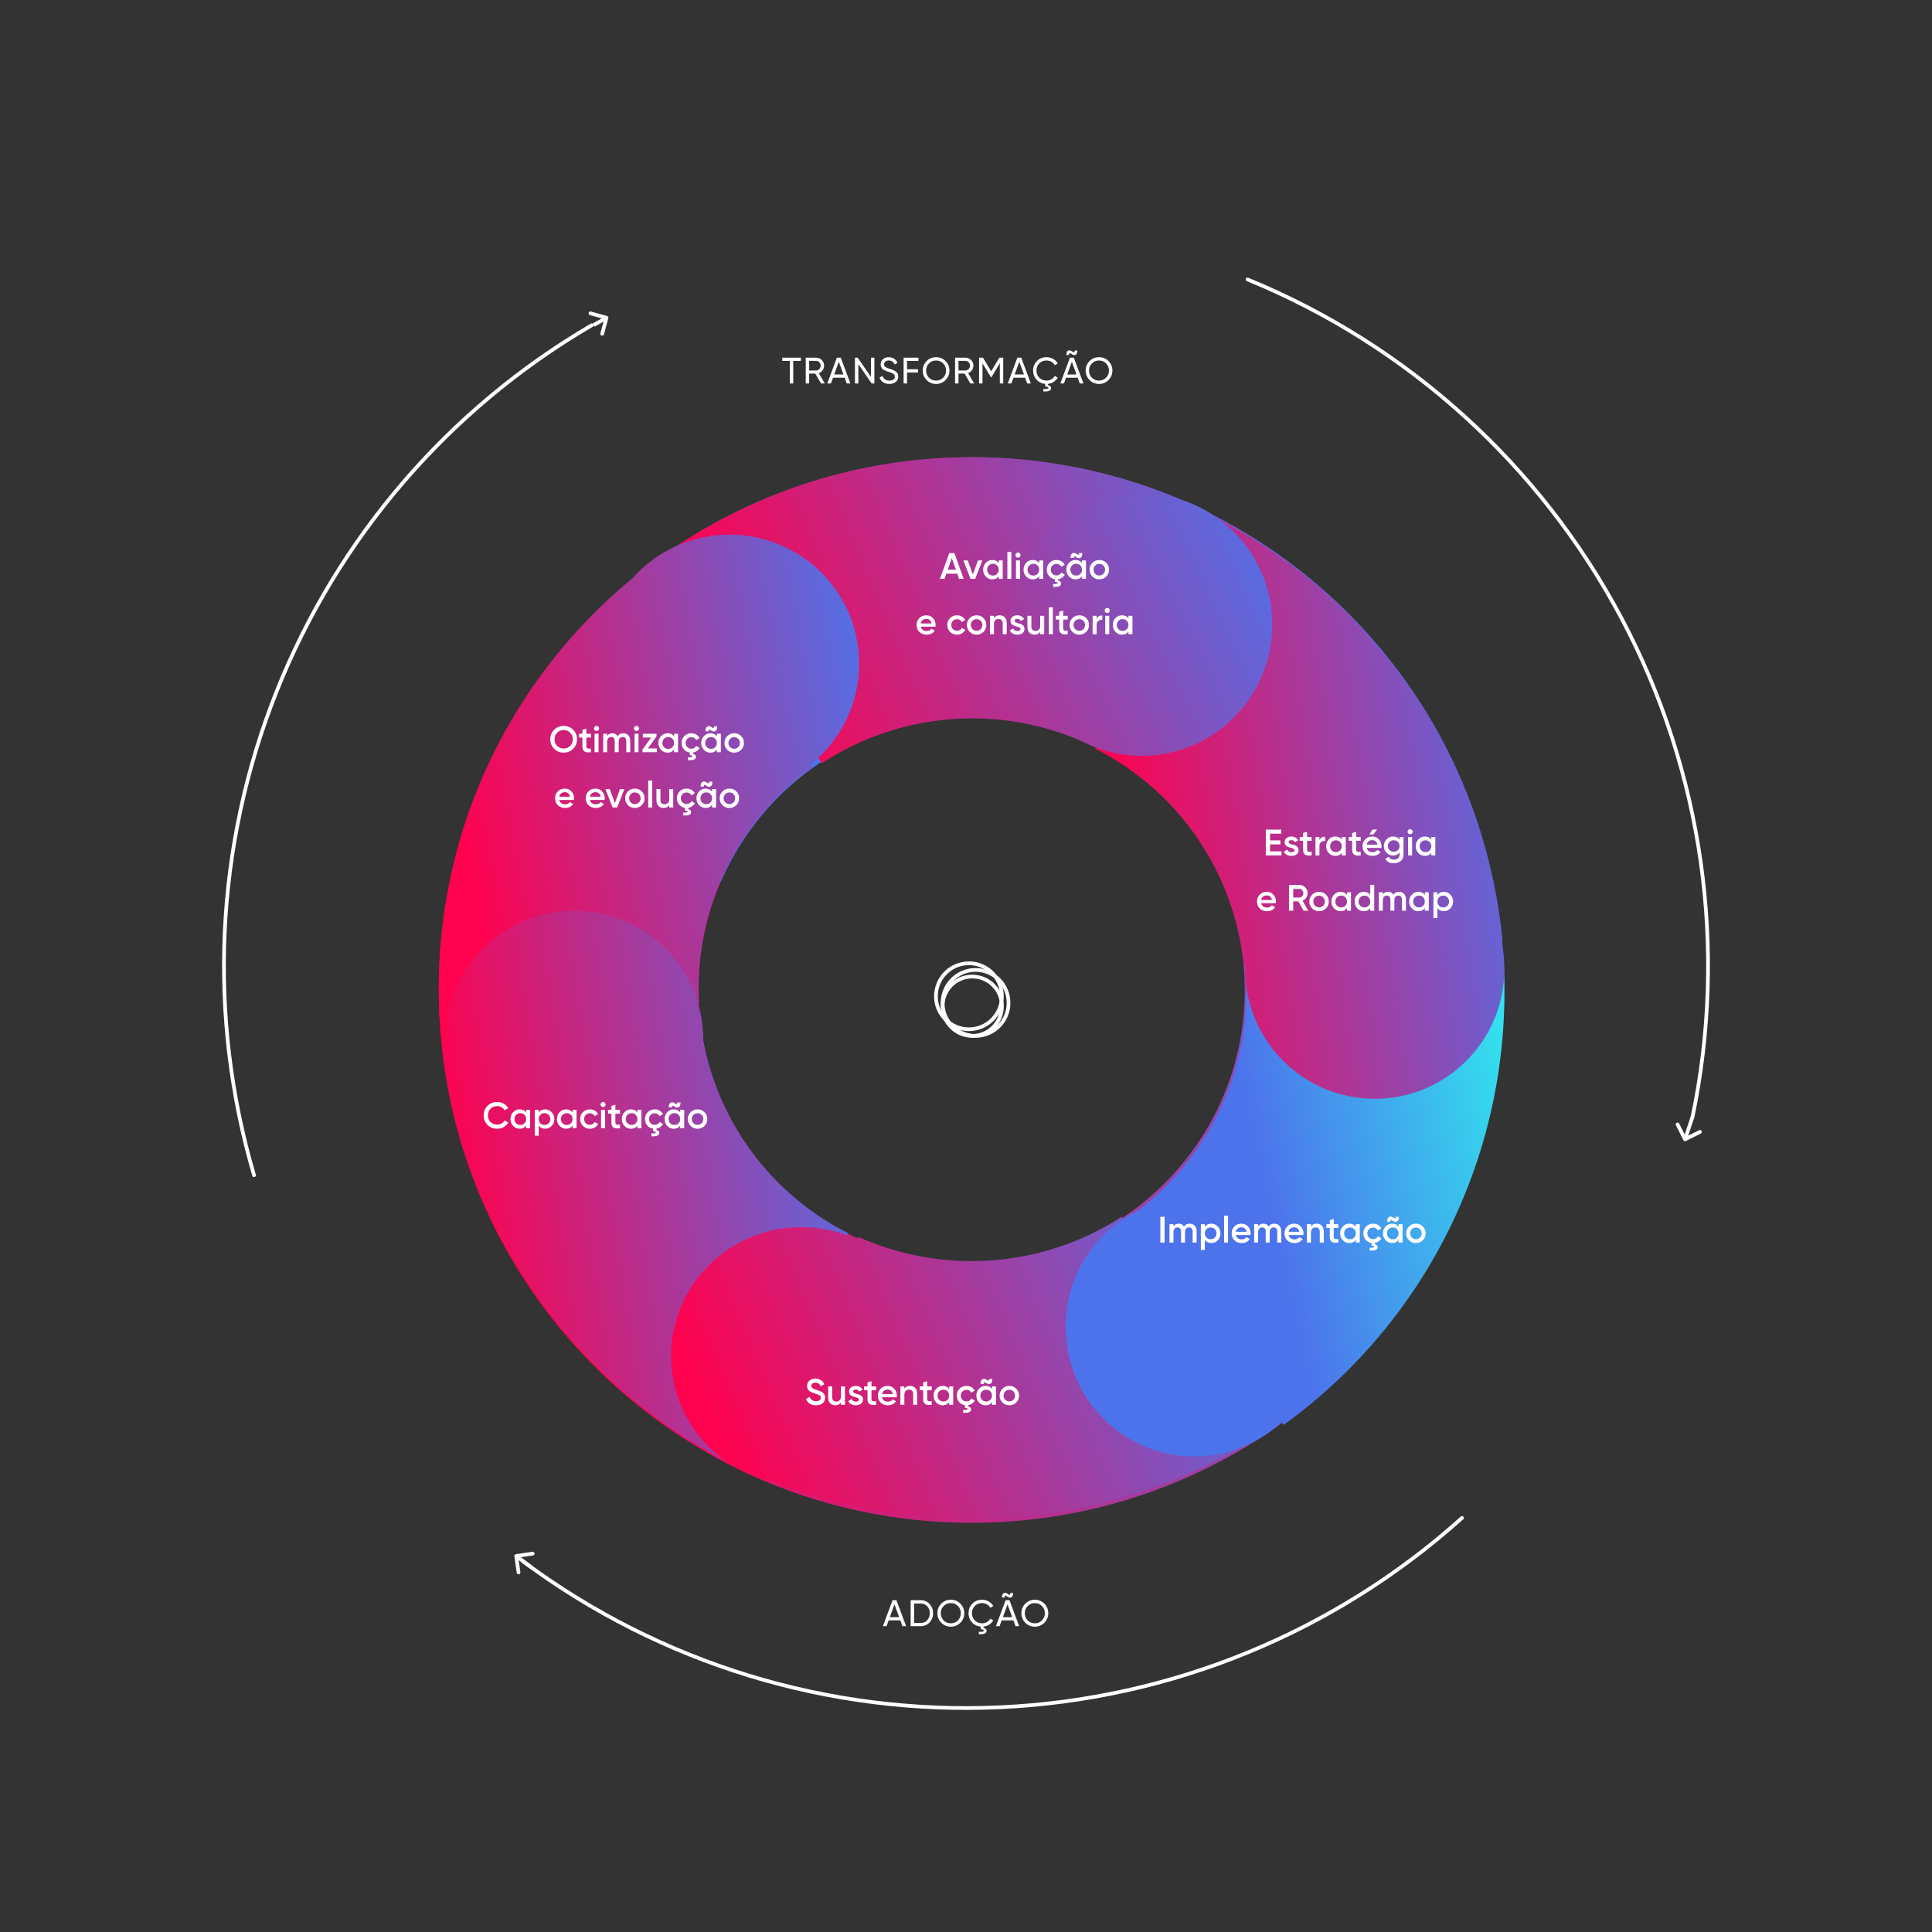 <svg width="521" height="521" viewBox="0 0 521 521" fill="none" xmlns="http://www.w3.org/2000/svg">
<rect x="0" y="0" width="521" height="521" fill="#333333" stroke="none"/>
<path d="M405.687 266.974C405.687 346.326 341.36 410.653 262.008 410.653C182.657 410.653 118.329 346.326 118.329 266.974C118.329 187.623 182.657 123.295 262.008 123.295C341.36 123.295 405.687 187.623 405.687 266.974ZM188.342 266.974C188.342 307.659 221.324 340.64 262.008 340.64C302.693 340.64 335.674 307.659 335.674 266.974C335.674 226.29 302.693 193.308 262.008 193.308C221.324 193.308 188.342 226.29 188.342 266.974Z" fill="url(#paint0_linear_54_1818)"/>
<path d="M130.077 210.073C145.168 175.082 173.541 147.52 208.954 133.449L234.807 198.514C216.65 205.729 202.103 219.86 194.365 237.8L130.077 210.073Z" fill="#4D73EC"/>
<circle cx="262.183" cy="271.347" r="8.002" stroke="white"/>
<circle cx="261.288" cy="268.662" r="8.897" stroke="white"/>
<circle cx="263.078" cy="270.452" r="8.897" stroke="white"/>
<path d="M182.96 146.922C203.316 133.59 226.713 125.612 250.978 123.729C275.244 121.846 299.592 126.118 321.764 136.149L292.696 200.305C281.338 195.167 268.866 192.979 256.436 193.943C244.006 194.908 232.021 198.995 221.594 205.824L182.96 146.922Z" fill="url(#paint1_linear_54_1818)"/>
<path d="M343.045 168.286C343.045 187.689 327.305 203.417 307.888 203.417C288.471 203.417 272.731 187.689 272.731 168.286C272.731 148.884 288.471 133.156 307.888 133.156C327.305 133.156 343.045 148.884 343.045 168.286Z" fill="url(#paint2_linear_54_1818)"/>
<path d="M118.559 274.431C117.191 250.365 121.948 226.345 132.387 204.599C142.827 182.853 158.612 164.087 178.277 150.041L219.107 206.766C209.034 213.961 200.948 223.574 195.6 234.713C190.252 245.853 187.816 258.157 188.517 270.485L118.559 274.431Z" fill="url(#paint3_linear_54_1818)"/>
<path d="M231.682 178.995C231.682 198.224 216.032 213.813 196.728 213.813C177.424 213.813 161.775 198.224 161.775 178.995C161.775 159.765 177.424 144.176 196.728 144.176C216.032 144.176 231.682 159.765 231.682 178.995Z" fill="url(#paint4_linear_54_1818)"/>
<path d="M197.282 394.744C175.765 383.911 157.337 367.828 143.709 347.986C130.08 328.144 121.692 305.186 119.324 281.243L188.765 274.395C189.978 286.66 194.275 298.42 201.256 308.584C208.237 318.748 217.677 326.986 228.699 332.535L197.282 394.744Z" fill="url(#paint5_linear_54_1818)"/>
<path d="M189.644 280.35C189.644 299.544 174.059 315.104 154.835 315.104C135.611 315.104 120.027 299.544 120.027 280.35C120.027 261.156 135.611 245.596 154.835 245.596C174.059 245.596 189.644 261.156 189.644 280.35Z" fill="url(#paint6_linear_54_1818)"/>
<path d="M341.056 386.317C320.734 399.488 297.377 407.369 273.152 409.23C248.927 411.091 224.619 406.87 202.485 396.96L231.504 333.576C242.843 338.653 255.294 340.815 267.704 339.862C280.113 338.909 292.077 334.871 302.487 328.125L341.056 386.317Z" fill="url(#paint7_linear_54_1818)"/>
<path d="M251.335 365.698C251.335 384.912 235.584 400.489 216.153 400.489C196.723 400.489 180.971 384.912 180.971 365.698C180.971 346.484 196.723 330.908 216.153 330.908C235.584 330.908 251.335 346.484 251.335 365.698Z" fill="url(#paint8_linear_54_1818)"/>
<path d="M405.459 259.517C406.817 283.65 402.094 307.738 391.725 329.544C381.357 351.351 365.681 370.17 346.151 384.255L305.601 327.371C315.605 320.156 323.635 310.516 328.946 299.346C334.257 288.175 336.677 275.836 335.981 263.474L405.459 259.517Z" fill="url(#paint9_linear_54_1818)"/>
<path d="M356.79 357.839C356.79 377.122 341.248 392.755 322.077 392.755C302.905 392.755 287.363 377.122 287.363 357.839C287.363 338.555 302.905 322.922 322.077 322.922C341.248 322.922 356.79 338.555 356.79 357.839Z" fill="url(#paint10_linear_54_1818)"/>
<path d="M326.873 139.204C348.484 150.118 366.993 166.322 380.682 186.312C394.37 206.303 402.795 229.432 405.174 253.555L335.427 260.454C334.209 248.098 329.893 236.25 322.881 226.01C315.869 215.77 306.388 207.469 295.318 201.879L326.873 139.204Z" fill="url(#paint11_linear_54_1818)"/>
<path d="M405.687 261.292C405.687 280.63 390.034 296.306 370.725 296.306C351.416 296.306 335.764 280.63 335.764 261.292C335.764 241.954 351.416 226.278 370.725 226.278C390.034 226.278 405.687 241.954 405.687 261.292Z" fill="url(#paint12_linear_54_1818)"/>
<path d="M389.369 240.496C390.055 240.496 390.632 240.754 391.119 241.261C391.606 241.768 391.845 242.385 391.845 243.111C391.845 243.846 391.606 244.463 391.119 244.97C390.632 245.477 390.055 245.726 389.369 245.726C388.613 245.726 388.037 245.447 387.629 244.89V247.585H386.555V240.625H387.629V241.341C388.037 240.774 388.613 240.496 389.369 240.496ZM388.076 244.254C388.375 244.552 388.753 244.702 389.2 244.702C389.647 244.702 390.025 244.552 390.324 244.254C390.622 243.946 390.771 243.568 390.771 243.111C390.771 242.653 390.622 242.275 390.324 241.977C390.025 241.669 389.647 241.52 389.2 241.52C388.753 241.52 388.375 241.669 388.076 241.977C387.778 242.275 387.629 242.653 387.629 243.111C387.629 243.568 387.778 243.946 388.076 244.254Z" fill="white"/>
<path d="M384.23 241.331V240.625H385.303V245.596H384.23V244.881C383.822 245.447 383.245 245.726 382.49 245.726C381.803 245.726 381.227 245.477 380.74 244.97C380.252 244.463 380.014 243.837 380.014 243.111C380.014 242.375 380.252 241.758 380.74 241.251C381.227 240.744 381.803 240.496 382.49 240.496C383.245 240.496 383.822 240.774 384.23 241.331ZM381.535 244.254C381.833 244.552 382.211 244.702 382.659 244.702C383.106 244.702 383.484 244.552 383.782 244.254C384.08 243.946 384.23 243.568 384.23 243.111C384.23 242.653 384.08 242.275 383.782 241.977C383.484 241.669 383.106 241.52 382.659 241.52C382.211 241.52 381.833 241.669 381.535 241.977C381.237 242.275 381.088 242.653 381.088 243.111C381.088 243.568 381.237 243.946 381.535 244.254Z" fill="white"/>
<path d="M377.264 240.496C378.387 240.496 379.143 241.281 379.143 242.514V245.596H378.069V242.584C378.069 241.898 377.701 241.5 377.104 241.5C376.438 241.5 376.021 241.937 376.021 242.812V245.596H374.947V242.584C374.947 241.898 374.609 241.5 374.012 241.5C373.366 241.5 372.908 241.947 372.908 242.812V245.596H371.835V240.625H372.908V241.221C373.227 240.734 373.704 240.496 374.33 240.496C374.967 240.496 375.434 240.754 375.742 241.281C376.07 240.754 376.577 240.496 377.264 240.496Z" fill="white"/>
<path d="M369.509 241.33V238.636H370.583V245.596H369.509V244.88C369.101 245.447 368.525 245.725 367.769 245.725C367.083 245.725 366.506 245.477 366.019 244.97C365.532 244.462 365.293 243.836 365.293 243.11C365.293 242.374 365.532 241.758 366.019 241.251C366.506 240.744 367.083 240.495 367.769 240.495C368.525 240.495 369.101 240.774 369.509 241.33ZM366.814 244.254C367.113 244.552 367.491 244.701 367.938 244.701C368.385 244.701 368.763 244.552 369.062 244.254C369.36 243.945 369.509 243.568 369.509 243.11C369.509 242.653 369.36 242.275 369.062 241.977C368.763 241.668 368.385 241.519 367.938 241.519C367.491 241.519 367.113 241.668 366.814 241.977C366.516 242.275 366.367 242.653 366.367 243.11C366.367 243.568 366.516 243.945 366.814 244.254Z" fill="white"/>
<path d="M363.246 241.331V240.625H364.32V245.596H363.246V244.881C362.838 245.447 362.262 245.726 361.506 245.726C360.82 245.726 360.243 245.477 359.756 244.97C359.269 244.463 359.03 243.837 359.03 243.111C359.03 242.375 359.269 241.758 359.756 241.251C360.243 240.744 360.82 240.496 361.506 240.496C362.262 240.496 362.838 240.774 363.246 241.331ZM360.551 244.254C360.85 244.552 361.228 244.702 361.675 244.702C362.122 244.702 362.5 244.552 362.799 244.254C363.097 243.946 363.246 243.568 363.246 243.111C363.246 242.653 363.097 242.275 362.799 241.977C362.5 241.669 362.122 241.52 361.675 241.52C361.228 241.52 360.85 241.669 360.551 241.977C360.253 242.275 360.104 242.653 360.104 243.111C360.104 243.568 360.253 243.946 360.551 244.254Z" fill="white"/>
<path d="M355.713 245.726C354.987 245.726 354.36 245.477 353.853 244.97C353.346 244.463 353.088 243.846 353.088 243.111C353.088 242.375 353.346 241.758 353.853 241.251C354.36 240.744 354.987 240.496 355.713 240.496C356.448 240.496 357.065 240.744 357.572 241.251C358.079 241.758 358.338 242.375 358.338 243.111C358.338 243.846 358.079 244.463 357.572 244.97C357.065 245.477 356.448 245.726 355.713 245.726ZM354.609 244.234C354.907 244.533 355.275 244.682 355.713 244.682C356.15 244.682 356.518 244.533 356.816 244.234C357.115 243.936 357.264 243.558 357.264 243.111C357.264 242.663 357.115 242.285 356.816 241.987C356.518 241.689 356.15 241.54 355.713 241.54C355.275 241.54 354.907 241.689 354.609 241.987C354.311 242.285 354.161 242.663 354.161 243.111C354.161 243.558 354.311 243.936 354.609 244.234Z" fill="white"/>
<path d="M352.82 245.596H351.567L350.096 243.06H348.743V245.596H347.6V238.636H350.384C351.01 238.636 351.537 238.854 351.965 239.292C352.402 239.72 352.621 240.247 352.621 240.873C352.621 241.758 352.064 242.563 351.239 242.891L352.82 245.596ZM350.384 239.71H348.743V242.036H350.384C350.99 242.036 351.478 241.519 351.478 240.873C351.478 240.227 350.99 239.71 350.384 239.71Z" fill="white"/>
<path d="M344.06 243.568H340.102C340.261 244.324 340.868 244.741 341.693 244.741C342.26 244.741 342.687 244.533 342.976 244.125L343.861 244.642C343.374 245.368 342.648 245.726 341.683 245.726C340.878 245.726 340.222 245.477 339.724 244.99C339.227 244.493 338.979 243.866 338.979 243.111C338.979 242.365 339.227 241.748 339.714 241.251C340.202 240.744 340.838 240.496 341.604 240.496C342.33 240.496 342.926 240.754 343.393 241.261C343.861 241.768 344.099 242.395 344.099 243.121C344.099 243.23 344.089 243.379 344.06 243.568ZM340.092 242.693H343.016C342.866 241.888 342.3 241.47 341.594 241.47C340.798 241.47 340.241 241.937 340.092 242.693Z" fill="white"/>
<path d="M385.987 226.416V225.71H387.061V230.681H385.987V229.966C385.579 230.532 385.003 230.811 384.247 230.811C383.561 230.811 382.984 230.562 382.497 230.055C382.01 229.548 381.771 228.921 381.771 228.196C381.771 227.46 382.01 226.843 382.497 226.336C382.984 225.829 383.561 225.581 384.247 225.581C385.003 225.581 385.579 225.859 385.987 226.416ZM383.292 229.339C383.591 229.637 383.969 229.787 384.416 229.787C384.864 229.787 385.241 229.637 385.54 229.339C385.838 229.031 385.987 228.653 385.987 228.196C385.987 227.738 385.838 227.36 385.54 227.062C385.241 226.754 384.864 226.605 384.416 226.605C383.969 226.605 383.591 226.754 383.292 227.062C382.994 227.36 382.845 227.738 382.845 228.196C382.845 228.653 382.994 229.031 383.292 229.339Z" fill="white"/>
<path d="M380.743 224.765C380.475 225.034 380.057 225.034 379.779 224.765C379.51 224.487 379.51 224.069 379.779 223.801C380.047 223.522 380.485 223.522 380.753 223.801C381.022 224.069 381.022 224.487 380.743 224.765ZM380.803 230.681H379.729V225.71H380.803V230.681Z" fill="white"/>
<path d="M377.423 226.446V225.71H378.477V230.453C378.477 231.208 378.229 231.785 377.731 232.193C377.234 232.6 376.628 232.799 375.922 232.799C374.778 232.799 373.993 232.402 373.565 231.596L374.49 231.059C374.749 231.566 375.236 231.825 375.942 231.825C376.866 231.825 377.423 231.318 377.423 230.453V229.846C377.016 230.423 376.439 230.711 375.693 230.711C374.987 230.711 374.401 230.463 373.913 229.966C373.426 229.458 373.187 228.852 373.187 228.146C373.187 227.44 373.426 226.833 373.913 226.336C374.401 225.829 374.987 225.581 375.693 225.581C376.439 225.581 377.016 225.869 377.423 226.446ZM374.709 229.26C375.017 229.558 375.395 229.707 375.842 229.707C376.29 229.707 376.668 229.558 376.966 229.26C377.274 228.961 377.423 228.593 377.423 228.146C377.423 227.698 377.274 227.331 376.966 227.032C376.668 226.734 376.29 226.585 375.842 226.585C375.395 226.585 375.017 226.734 374.709 227.032C374.41 227.331 374.261 227.698 374.261 228.146C374.261 228.593 374.41 228.961 374.709 229.26Z" fill="white"/>
<path d="M370.094 223.691H371.387L370.333 225.034H369.299L370.094 223.691ZM372.51 228.653H368.553C368.712 229.409 369.319 229.826 370.144 229.826C370.711 229.826 371.138 229.618 371.427 229.21L372.311 229.727C371.824 230.453 371.098 230.811 370.134 230.811C369.329 230.811 368.672 230.562 368.175 230.075C367.678 229.578 367.429 228.951 367.429 228.196C367.429 227.45 367.678 226.833 368.165 226.336C368.652 225.829 369.289 225.581 370.054 225.581C370.78 225.581 371.377 225.839 371.844 226.346C372.311 226.853 372.55 227.48 372.55 228.206C372.55 228.315 372.54 228.464 372.51 228.653ZM368.543 227.778H371.466C371.317 226.973 370.75 226.555 370.044 226.555C369.249 226.555 368.692 227.022 368.543 227.778Z" fill="white"/>
<path d="M366.938 225.71V226.744H365.705V229.13C365.705 229.767 366.122 229.757 366.938 229.717V230.681C365.297 230.88 364.631 230.433 364.631 229.13V226.744H363.716V225.71H364.631V224.636L365.705 224.318V225.71H366.938Z" fill="white"/>
<path d="M361.838 226.416V225.71H362.912V230.681H361.838V229.966C361.43 230.532 360.854 230.811 360.098 230.811C359.412 230.811 358.835 230.562 358.348 230.055C357.861 229.548 357.622 228.921 357.622 228.196C357.622 227.46 357.861 226.843 358.348 226.336C358.835 225.829 359.412 225.581 360.098 225.581C360.854 225.581 361.43 225.859 361.838 226.416ZM359.143 229.339C359.442 229.637 359.82 229.787 360.267 229.787C360.714 229.787 361.092 229.637 361.391 229.339C361.689 229.031 361.838 228.653 361.838 228.196C361.838 227.738 361.689 227.36 361.391 227.062C361.092 226.754 360.714 226.605 360.267 226.605C359.82 226.605 359.442 226.754 359.143 227.062C358.845 227.36 358.696 227.738 358.696 228.196C358.696 228.653 358.845 229.031 359.143 229.339Z" fill="white"/>
<path d="M355.809 225.71V226.545C356.077 225.929 356.594 225.621 357.34 225.621V226.784C356.932 226.754 356.575 226.854 356.266 227.082C355.958 227.301 355.809 227.669 355.809 228.176V230.682H354.735V225.71H355.809Z" fill="white"/>
<path d="M353.713 225.71V226.744H352.48V229.13C352.48 229.767 352.897 229.757 353.713 229.717V230.681C352.072 230.88 351.406 230.433 351.406 229.13V226.744H350.491V225.71H351.406V224.636L352.48 224.318V225.71H353.713Z" fill="white"/>
<path d="M347.514 227.082C347.514 227.41 347.932 227.579 348.449 227.728C349.214 227.897 350.209 228.216 350.189 229.279C350.189 229.757 350 230.135 349.632 230.403C349.264 230.671 348.807 230.811 348.25 230.811C347.265 230.811 346.539 230.373 346.221 229.647L347.146 229.11C347.315 229.588 347.683 229.826 348.25 229.826C348.816 229.826 349.095 229.637 349.095 229.269C349.095 228.951 348.677 228.762 348.15 228.633C347.405 228.444 346.4 228.146 346.42 227.102C346.42 226.644 346.589 226.277 346.937 225.998C347.285 225.72 347.723 225.581 348.24 225.581C349.065 225.581 349.731 225.968 350.079 226.615L349.174 227.122C349.005 226.744 348.687 226.555 348.24 226.555C347.832 226.555 347.514 226.734 347.514 227.082Z" fill="white"/>
<path d="M342.49 227.708V229.588H345.572V230.681H341.346V223.721H345.523V224.815H342.49V226.625H345.274V227.708H342.49Z" fill="white"/>
<path d="M381.83 335.214C381.104 335.214 380.478 334.965 379.97 334.458C379.463 333.951 379.205 333.335 379.205 332.599C379.205 331.863 379.463 331.247 379.97 330.74C380.478 330.232 381.104 329.984 381.83 329.984C382.566 329.984 383.182 330.232 383.689 330.74C384.196 331.247 384.455 331.863 384.455 332.599C384.455 333.335 384.196 333.951 383.689 334.458C383.182 334.965 382.566 335.214 381.83 335.214ZM380.726 333.723C381.024 334.021 381.392 334.17 381.83 334.17C382.267 334.17 382.635 334.021 382.934 333.723C383.232 333.424 383.381 333.046 383.381 332.599C383.381 332.151 383.232 331.774 382.934 331.475C382.635 331.177 382.267 331.028 381.83 331.028C381.392 331.028 381.024 331.177 380.726 331.475C380.428 331.774 380.279 332.151 380.279 332.599C380.279 333.046 380.428 333.424 380.726 333.723Z" fill="white"/>
<path d="M375.577 329.218C375.139 328.87 374.95 328.89 374.95 329.447H374.065C374.065 327.995 374.94 327.816 375.746 328.353C376.173 328.701 376.362 328.681 376.362 328.124H377.247C377.247 329.576 376.392 329.765 375.577 329.218ZM377.158 330.819V330.113H378.232V335.084H377.158V334.368C376.75 334.935 376.173 335.214 375.418 335.214C374.732 335.214 374.155 334.965 373.668 334.458C373.18 333.951 372.942 333.324 372.942 332.599C372.942 331.863 373.18 331.246 373.668 330.739C374.155 330.232 374.732 329.984 375.418 329.984C376.173 329.984 376.75 330.262 377.158 330.819ZM374.463 333.742C374.761 334.04 375.139 334.19 375.587 334.19C376.034 334.19 376.412 334.04 376.71 333.742C377.009 333.434 377.158 333.056 377.158 332.599C377.158 332.141 377.009 331.763 376.71 331.465C376.412 331.157 376.034 331.008 375.587 331.008C375.139 331.008 374.761 331.157 374.463 331.465C374.165 331.763 374.016 332.141 374.016 332.599C374.016 333.056 374.165 333.434 374.463 333.742Z" fill="white"/>
<path d="M371.597 333.394L372.522 333.921C372.174 334.588 371.507 335.045 370.742 335.174V335.542C371.189 335.622 371.517 335.9 371.517 336.328C371.517 337.014 370.802 337.322 369.38 337.232V336.447C370.185 336.517 370.583 336.427 370.583 336.198C370.583 336.019 370.344 335.92 369.857 335.9V335.184C369.211 335.085 368.684 334.796 368.276 334.319C367.868 333.832 367.659 333.265 367.659 332.599C367.659 331.853 367.908 331.237 368.405 330.74C368.912 330.232 369.539 329.984 370.284 329.984C371.249 329.984 372.104 330.481 372.502 331.267L371.577 331.803C371.348 331.326 370.871 331.038 370.275 331.038C369.837 331.038 369.469 331.187 369.171 331.485C368.882 331.784 368.733 332.151 368.733 332.599C368.733 333.046 368.882 333.414 369.171 333.713C369.469 334.011 369.837 334.16 370.275 334.16C370.861 334.16 371.358 333.862 371.597 333.394Z" fill="white"/>
<path d="M365.612 330.819V330.113H366.686V335.085H365.612V334.369C365.205 334.936 364.628 335.214 363.872 335.214C363.186 335.214 362.61 334.965 362.122 334.458C361.635 333.951 361.396 333.325 361.396 332.599C361.396 331.863 361.635 331.247 362.122 330.74C362.61 330.232 363.186 329.984 363.872 329.984C364.628 329.984 365.205 330.262 365.612 330.819ZM362.918 333.742C363.216 334.041 363.594 334.19 364.041 334.19C364.489 334.19 364.867 334.041 365.165 333.742C365.463 333.434 365.612 333.056 365.612 332.599C365.612 332.142 365.463 331.764 365.165 331.465C364.867 331.157 364.489 331.008 364.041 331.008C363.594 331.008 363.216 331.157 362.918 331.465C362.619 331.764 362.47 332.142 362.47 332.599C362.47 333.056 362.619 333.434 362.918 333.742Z" fill="white"/>
<path d="M360.905 330.113V331.147H359.672V333.534C359.672 334.17 360.089 334.16 360.905 334.12V335.085C359.264 335.284 358.598 334.836 358.598 333.534V331.147H357.683V330.113H358.598V329.039L359.672 328.721V330.113H360.905Z" fill="white"/>
<path d="M355.065 329.984C356.209 329.984 356.974 330.759 356.974 332.032V335.085H355.901V332.142C355.901 331.396 355.473 330.988 354.787 330.988C354.031 330.988 353.524 331.455 353.524 332.42V335.085H352.45V330.113H353.524V330.75C353.852 330.242 354.359 329.984 355.065 329.984Z" fill="white"/>
<path d="M351.466 333.056H347.508C347.667 333.812 348.274 334.23 349.099 334.23C349.666 334.23 350.093 334.021 350.382 333.613L351.267 334.13C350.78 334.856 350.054 335.214 349.089 335.214C348.284 335.214 347.628 334.965 347.13 334.478C346.633 333.981 346.385 333.355 346.385 332.599C346.385 331.853 346.633 331.237 347.12 330.74C347.608 330.232 348.244 329.984 349.01 329.984C349.735 329.984 350.332 330.242 350.799 330.75C351.267 331.257 351.505 331.883 351.505 332.609C351.505 332.718 351.495 332.867 351.466 333.056ZM347.498 332.181H350.422C350.272 331.376 349.706 330.958 349 330.958C348.204 330.958 347.647 331.426 347.498 332.181Z" fill="white"/>
<path d="M343.635 329.984C344.758 329.984 345.514 330.769 345.514 332.002V335.085H344.44V332.072C344.44 331.386 344.072 330.988 343.475 330.988C342.809 330.988 342.392 331.426 342.392 332.301V335.085H341.318V332.072C341.318 331.386 340.98 330.988 340.383 330.988C339.737 330.988 339.279 331.436 339.279 332.301V335.085H338.206V330.113H339.279V330.71C339.598 330.223 340.075 329.984 340.701 329.984C341.338 329.984 341.805 330.242 342.113 330.769C342.441 330.242 342.948 329.984 343.635 329.984Z" fill="white"/>
<path d="M337.221 333.056H333.263C333.423 333.812 334.029 334.23 334.854 334.23C335.421 334.23 335.849 334.021 336.137 333.613L337.022 334.13C336.535 334.856 335.809 335.214 334.844 335.214C334.039 335.214 333.383 334.965 332.886 334.478C332.388 333.981 332.14 333.355 332.14 332.599C332.14 331.853 332.388 331.237 332.876 330.74C333.363 330.232 333.999 329.984 334.765 329.984C335.491 329.984 336.087 330.242 336.555 330.75C337.022 331.257 337.261 331.883 337.261 332.609C337.261 332.718 337.251 332.867 337.221 333.056ZM333.254 332.181H336.177C336.028 331.376 335.461 330.958 334.755 330.958C333.959 330.958 333.403 331.426 333.254 332.181Z" fill="white"/>
<path d="M331.171 335.085H330.098V327.826H331.171V335.085Z" fill="white"/>
<path d="M326.648 329.984C327.335 329.984 327.911 330.242 328.398 330.75C328.886 331.257 329.124 331.873 329.124 332.599C329.124 333.335 328.886 333.951 328.398 334.458C327.911 334.965 327.335 335.214 326.648 335.214C325.893 335.214 325.316 334.936 324.908 334.379V337.073H323.835V330.113H324.908V330.829C325.316 330.262 325.893 329.984 326.648 329.984ZM325.356 333.742C325.654 334.041 326.032 334.19 326.479 334.19C326.927 334.19 327.305 334.041 327.603 333.742C327.901 333.434 328.05 333.056 328.05 332.599C328.05 332.142 327.901 331.764 327.603 331.465C327.305 331.157 326.927 331.008 326.479 331.008C326.032 331.008 325.654 331.157 325.356 331.465C325.058 331.764 324.908 332.142 324.908 332.599C324.908 333.056 325.058 333.434 325.356 333.742Z" fill="white"/>
<path d="M320.806 329.984C321.93 329.984 322.685 330.769 322.685 332.002V335.085H321.611V332.072C321.611 331.386 321.244 330.988 320.647 330.988C319.981 330.988 319.563 331.426 319.563 332.301V335.085H318.489V332.072C318.489 331.386 318.151 330.988 317.555 330.988C316.908 330.988 316.451 331.436 316.451 332.301V335.085H315.377V330.113H316.451V330.71C316.769 330.223 317.246 329.984 317.873 329.984C318.509 329.984 318.977 330.242 319.285 330.769C319.613 330.242 320.12 329.984 320.806 329.984Z" fill="white"/>
<path d="M312.912 335.085V328.125H314.056V335.085H312.912Z" fill="white"/>
<path d="M272.186 378.964C271.46 378.964 270.834 378.715 270.327 378.208C269.82 377.701 269.561 377.085 269.561 376.349C269.561 375.613 269.82 374.997 270.327 374.49C270.834 373.982 271.46 373.734 272.186 373.734C272.922 373.734 273.538 373.982 274.045 374.49C274.553 374.997 274.811 375.613 274.811 376.349C274.811 377.085 274.553 377.701 274.045 378.208C273.538 378.715 272.922 378.964 272.186 378.964ZM271.082 377.473C271.381 377.771 271.749 377.92 272.186 377.92C272.624 377.92 272.991 377.771 273.29 377.473C273.588 377.174 273.737 376.796 273.737 376.349C273.737 375.901 273.588 375.524 273.29 375.225C272.991 374.927 272.624 374.778 272.186 374.778C271.749 374.778 271.381 374.927 271.082 375.225C270.784 375.524 270.635 375.901 270.635 376.349C270.635 376.796 270.784 377.174 271.082 377.473Z" fill="white"/>
<path d="M265.933 372.968C265.495 372.62 265.307 372.64 265.307 373.197H264.422C264.422 371.745 265.297 371.566 266.102 372.103C266.53 372.451 266.718 372.431 266.718 371.874H267.603C267.603 373.326 266.748 373.515 265.933 372.968ZM267.514 374.569V373.863H268.588V378.834H267.514V378.118C267.106 378.685 266.53 378.964 265.774 378.964C265.088 378.964 264.511 378.715 264.024 378.208C263.537 377.701 263.298 377.074 263.298 376.349C263.298 375.613 263.537 374.996 264.024 374.489C264.511 373.982 265.088 373.734 265.774 373.734C266.53 373.734 267.106 374.012 267.514 374.569ZM264.819 377.492C265.118 377.79 265.495 377.94 265.943 377.94C266.39 377.94 266.768 377.79 267.066 377.492C267.365 377.184 267.514 376.806 267.514 376.349C267.514 375.891 267.365 375.513 267.066 375.215C266.768 374.907 266.39 374.758 265.943 374.758C265.495 374.758 265.118 374.907 264.819 375.215C264.521 375.513 264.372 375.891 264.372 376.349C264.372 376.806 264.521 377.184 264.819 377.492Z" fill="white"/>
<path d="M261.953 377.144L262.878 377.671C262.53 378.338 261.864 378.795 261.098 378.924V379.292C261.546 379.372 261.874 379.65 261.874 380.078C261.874 380.764 261.158 381.072 259.736 380.982V380.197C260.541 380.267 260.939 380.177 260.939 379.948C260.939 379.769 260.7 379.67 260.213 379.65V378.934C259.567 378.835 259.04 378.546 258.632 378.069C258.225 377.582 258.016 377.015 258.016 376.349C258.016 375.603 258.264 374.987 258.761 374.49C259.269 373.982 259.895 373.734 260.641 373.734C261.605 373.734 262.46 374.231 262.858 375.017L261.933 375.553C261.705 375.076 261.227 374.788 260.631 374.788C260.193 374.788 259.825 374.937 259.527 375.235C259.239 375.534 259.09 375.901 259.09 376.349C259.09 376.796 259.239 377.164 259.527 377.463C259.825 377.761 260.193 377.91 260.631 377.91C261.217 377.91 261.715 377.612 261.953 377.144Z" fill="white"/>
<path d="M255.969 374.569V373.863H257.042V378.835H255.969V378.119C255.561 378.686 254.984 378.964 254.229 378.964C253.542 378.964 252.966 378.715 252.479 378.208C251.991 377.701 251.753 377.075 251.753 376.349C251.753 375.613 251.991 374.997 252.479 374.49C252.966 373.982 253.542 373.734 254.229 373.734C254.984 373.734 255.561 374.012 255.969 374.569ZM253.274 377.492C253.572 377.791 253.95 377.94 254.398 377.94C254.845 377.94 255.223 377.791 255.521 377.492C255.819 377.184 255.969 376.806 255.969 376.349C255.969 375.892 255.819 375.514 255.521 375.215C255.223 374.907 254.845 374.758 254.398 374.758C253.95 374.758 253.572 374.907 253.274 375.215C252.976 375.514 252.827 375.892 252.827 376.349C252.827 376.806 252.976 377.184 253.274 377.492Z" fill="white"/>
<path d="M251.261 373.863V374.897H250.028V377.284C250.028 377.92 250.446 377.91 251.261 377.87V378.835C249.62 379.034 248.954 378.586 248.954 377.284V374.897H248.039V373.863H248.954V372.789L250.028 372.471V373.863H251.261Z" fill="white"/>
<path d="M245.422 373.734C246.565 373.734 247.331 374.509 247.331 375.782V378.835H246.257V375.892C246.257 375.146 245.829 374.738 245.143 374.738C244.387 374.738 243.88 375.205 243.88 376.17V378.835H242.807V373.863H243.88V374.5C244.209 373.992 244.716 373.734 245.422 373.734Z" fill="white"/>
<path d="M241.822 376.806H237.864C238.024 377.562 238.63 377.98 239.455 377.98C240.022 377.98 240.45 377.771 240.738 377.363L241.623 377.88C241.136 378.606 240.41 378.964 239.445 378.964C238.64 378.964 237.984 378.715 237.487 378.228C236.989 377.731 236.741 377.105 236.741 376.349C236.741 375.603 236.989 374.987 237.477 374.49C237.964 373.982 238.6 373.734 239.366 373.734C240.092 373.734 240.688 373.992 241.156 374.5C241.623 375.007 241.862 375.633 241.862 376.359C241.862 376.468 241.852 376.617 241.822 376.806ZM237.854 375.931H240.778C240.629 375.126 240.062 374.708 239.356 374.708C238.56 374.708 238.004 375.176 237.854 375.931Z" fill="white"/>
<path d="M236.249 373.863V374.897H235.016V377.284C235.016 377.92 235.434 377.91 236.249 377.87V378.835C234.609 379.034 233.942 378.586 233.942 377.284V374.897H233.028V373.863H233.942V372.789L235.016 372.471V373.863H236.249Z" fill="white"/>
<path d="M230.051 375.235C230.051 375.563 230.468 375.732 230.985 375.882C231.751 376.051 232.745 376.369 232.725 377.433C232.725 377.91 232.536 378.288 232.169 378.556C231.801 378.825 231.343 378.964 230.786 378.964C229.802 378.964 229.076 378.526 228.758 377.801L229.683 377.264C229.852 377.741 230.22 377.98 230.786 377.98C231.353 377.98 231.632 377.791 231.632 377.423C231.632 377.105 231.214 376.916 230.687 376.786C229.941 376.598 228.937 376.299 228.957 375.255C228.957 374.798 229.126 374.43 229.474 374.151C229.822 373.873 230.259 373.734 230.776 373.734C231.602 373.734 232.268 374.122 232.616 374.768L231.711 375.275C231.542 374.897 231.224 374.708 230.776 374.708C230.369 374.708 230.051 374.887 230.051 375.235Z" fill="white"/>
<path d="M226.786 376.528V373.863H227.86V378.834H226.786V378.198C226.458 378.705 225.951 378.964 225.245 378.964C224.101 378.964 223.335 378.188 223.335 376.915V373.863H224.409V376.806C224.409 377.552 224.837 377.959 225.523 377.959C226.279 377.959 226.786 377.492 226.786 376.528Z" fill="white"/>
<path d="M220.044 378.964C218.701 378.964 217.727 378.318 217.359 377.254L218.343 376.677C218.622 377.462 219.198 377.85 220.073 377.85C220.939 377.85 221.366 377.482 221.366 376.935C221.366 376.647 221.247 376.438 221.018 376.289C220.789 376.14 220.372 375.971 219.785 375.792C219.119 375.593 218.791 375.464 218.323 375.156C217.876 374.837 217.647 374.38 217.647 373.754C217.647 373.137 217.866 372.65 218.304 372.292C218.741 371.924 219.268 371.745 219.885 371.745C220.998 371.745 221.863 372.322 222.311 373.276L221.346 373.833C221.058 373.187 220.571 372.859 219.885 372.859C219.218 372.859 218.791 373.197 218.791 373.724C218.791 374.241 219.129 374.479 220.193 374.808C220.461 374.897 220.65 374.957 220.77 375.006C220.899 375.046 221.068 375.116 221.287 375.205C221.515 375.295 221.684 375.394 221.794 375.484C222.162 375.772 222.559 376.249 222.51 376.916C222.51 377.542 222.281 378.049 221.823 378.417C221.376 378.785 220.779 378.964 220.044 378.964Z" fill="white"/>
<path d="M196.697 217.884C195.971 217.884 195.344 217.636 194.837 217.129C194.33 216.622 194.072 216.005 194.072 215.269C194.072 214.534 194.33 213.917 194.837 213.41C195.344 212.903 195.971 212.654 196.697 212.654C197.432 212.654 198.049 212.903 198.556 213.41C199.063 213.917 199.322 214.534 199.322 215.269C199.322 216.005 199.063 216.622 198.556 217.129C198.049 217.636 197.432 217.884 196.697 217.884ZM195.593 216.393C195.891 216.691 196.259 216.84 196.697 216.84C197.134 216.84 197.502 216.691 197.8 216.393C198.099 216.095 198.248 215.717 198.248 215.269C198.248 214.822 198.099 214.444 197.8 214.146C197.502 213.847 197.134 213.698 196.697 213.698C196.259 213.698 195.891 213.847 195.593 214.146C195.295 214.444 195.146 214.822 195.146 215.269C195.146 215.717 195.295 216.095 195.593 216.393Z" fill="white"/>
<path d="M190.444 211.889C190.006 211.541 189.817 211.561 189.817 212.118H188.932C188.932 210.666 189.807 210.487 190.613 211.024C191.04 211.372 191.229 211.352 191.229 210.795H192.114C192.114 212.247 191.259 212.436 190.444 211.889ZM192.025 213.49V212.784H193.098V217.755H192.025V217.039C191.617 217.606 191.04 217.885 190.285 217.885C189.598 217.885 189.022 217.636 188.535 217.129C188.047 216.622 187.809 215.995 187.809 215.27C187.809 214.534 188.047 213.917 188.535 213.41C189.022 212.903 189.598 212.654 190.285 212.654C191.04 212.654 191.617 212.933 192.025 213.49ZM189.33 216.413C189.628 216.711 190.006 216.86 190.454 216.86C190.901 216.86 191.279 216.711 191.577 216.413C191.875 216.105 192.025 215.727 192.025 215.27C192.025 214.812 191.875 214.434 191.577 214.136C191.279 213.828 190.901 213.679 190.454 213.679C190.006 213.679 189.628 213.828 189.33 214.136C189.032 214.434 188.883 214.812 188.883 215.27C188.883 215.727 189.032 216.105 189.33 216.413Z" fill="white"/>
<path d="M186.464 216.065L187.389 216.592C187.041 217.258 186.374 217.715 185.609 217.845V218.213C186.056 218.292 186.384 218.57 186.384 218.998C186.384 219.684 185.668 219.992 184.247 219.903V219.117C185.052 219.187 185.45 219.097 185.45 218.869C185.45 218.69 185.211 218.59 184.724 218.57V217.855C184.078 217.755 183.551 217.467 183.143 216.99C182.735 216.502 182.526 215.936 182.526 215.269C182.526 214.524 182.775 213.907 183.272 213.41C183.779 212.903 184.406 212.654 185.151 212.654C186.116 212.654 186.971 213.151 187.369 213.937L186.444 214.474C186.215 213.997 185.738 213.708 185.141 213.708C184.704 213.708 184.336 213.857 184.038 214.156C183.749 214.454 183.6 214.822 183.6 215.269C183.6 215.717 183.749 216.085 184.038 216.383C184.336 216.681 184.704 216.83 185.141 216.83C185.728 216.83 186.225 216.532 186.464 216.065Z" fill="white"/>
<path d="M180.475 215.448V212.784H181.549V217.755H180.475V217.119C180.147 217.626 179.64 217.885 178.934 217.885C177.791 217.885 177.025 217.109 177.025 215.836V212.784H178.099V215.727C178.099 216.473 178.526 216.88 179.212 216.88C179.968 216.88 180.475 216.413 180.475 215.448Z" fill="white"/>
<path d="M175.878 217.756H174.804V210.497H175.878V217.756Z" fill="white"/>
<path d="M171.208 217.884C170.482 217.884 169.855 217.636 169.348 217.129C168.841 216.622 168.583 216.005 168.583 215.269C168.583 214.534 168.841 213.917 169.348 213.41C169.855 212.903 170.482 212.654 171.208 212.654C171.943 212.654 172.56 212.903 173.067 213.41C173.574 213.917 173.833 214.534 173.833 215.269C173.833 216.005 173.574 216.622 173.067 217.129C172.56 217.636 171.943 217.884 171.208 217.884ZM170.104 216.393C170.402 216.691 170.77 216.84 171.208 216.84C171.645 216.84 172.013 216.691 172.311 216.393C172.61 216.095 172.759 215.717 172.759 215.269C172.759 214.822 172.61 214.444 172.311 214.146C172.013 213.847 171.645 213.698 171.208 213.698C170.77 213.698 170.402 213.847 170.104 214.146C169.806 214.444 169.656 214.822 169.656 215.269C169.656 215.717 169.806 216.095 170.104 216.393Z" fill="white"/>
<path d="M165.82 216.562L167.202 212.784H168.375L166.436 217.755H165.193L163.254 212.784H164.428L165.82 216.562Z" fill="white"/>
<path d="M163.041 215.727H159.083C159.242 216.482 159.849 216.9 160.674 216.9C161.241 216.9 161.669 216.691 161.957 216.284L162.842 216.801C162.355 217.526 161.629 217.884 160.664 217.884C159.859 217.884 159.203 217.636 158.705 217.149C158.208 216.651 157.96 216.025 157.96 215.269C157.96 214.524 158.208 213.907 158.696 213.41C159.183 212.903 159.819 212.654 160.585 212.654C161.311 212.654 161.907 212.913 162.374 213.42C162.842 213.927 163.08 214.553 163.08 215.279C163.08 215.389 163.071 215.538 163.041 215.727ZM159.073 214.852H161.997C161.847 214.046 161.281 213.629 160.575 213.629C159.779 213.629 159.222 214.096 159.073 214.852Z" fill="white"/>
<path d="M154.768 215.727H150.81C150.969 216.482 151.576 216.9 152.401 216.9C152.968 216.9 153.396 216.691 153.684 216.284L154.569 216.801C154.082 217.526 153.356 217.884 152.391 217.884C151.586 217.884 150.93 217.636 150.432 217.149C149.935 216.651 149.687 216.025 149.687 215.269C149.687 214.524 149.935 213.907 150.423 213.41C150.91 212.903 151.546 212.654 152.312 212.654C153.038 212.654 153.634 212.913 154.101 213.42C154.569 213.927 154.807 214.553 154.807 215.279C154.807 215.389 154.797 215.538 154.768 215.727ZM150.8 214.852H153.724C153.574 214.046 153.008 213.629 152.302 213.629C151.506 213.629 150.949 214.096 150.8 214.852Z" fill="white"/>
<path d="M197.988 202.97C197.262 202.97 196.636 202.721 196.129 202.214C195.622 201.707 195.363 201.091 195.363 200.355C195.363 199.619 195.622 199.003 196.129 198.495C196.636 197.988 197.262 197.74 197.988 197.74C198.724 197.74 199.34 197.988 199.847 198.495C200.355 199.003 200.613 199.619 200.613 200.355C200.613 201.091 200.355 201.707 199.847 202.214C199.34 202.721 198.724 202.97 197.988 202.97ZM196.884 201.478C197.183 201.777 197.551 201.926 197.988 201.926C198.426 201.926 198.793 201.777 199.092 201.478C199.39 201.18 199.539 200.802 199.539 200.355C199.539 199.907 199.39 199.53 199.092 199.231C198.793 198.933 198.426 198.784 197.988 198.784C197.551 198.784 197.183 198.933 196.884 199.231C196.586 199.53 196.437 199.907 196.437 200.355C196.437 200.802 196.586 201.18 196.884 201.478Z" fill="white"/>
<path d="M191.735 196.974C191.298 196.626 191.109 196.646 191.109 197.202H190.224C190.224 195.751 191.099 195.572 191.904 196.109C192.332 196.457 192.521 196.437 192.521 195.88H193.405C193.405 197.332 192.55 197.521 191.735 196.974ZM193.316 198.575V197.869H194.39V202.84H193.316V202.124C192.908 202.691 192.332 202.97 191.576 202.97C190.89 202.97 190.313 202.721 189.826 202.214C189.339 201.707 189.1 201.08 189.1 200.354C189.1 199.619 189.339 199.002 189.826 198.495C190.313 197.988 190.89 197.739 191.576 197.739C192.332 197.739 192.908 198.018 193.316 198.575ZM190.621 201.498C190.92 201.796 191.298 201.945 191.745 201.945C192.192 201.945 192.57 201.796 192.869 201.498C193.167 201.19 193.316 200.812 193.316 200.354C193.316 199.897 193.167 199.519 192.869 199.221C192.57 198.913 192.192 198.764 191.745 198.764C191.298 198.764 190.92 198.913 190.621 199.221C190.323 199.519 190.174 199.897 190.174 200.354C190.174 200.812 190.323 201.19 190.621 201.498Z" fill="white"/>
<path d="M187.755 201.15L188.68 201.677C188.332 202.343 187.666 202.801 186.9 202.93V203.298C187.348 203.378 187.676 203.656 187.676 204.083C187.676 204.77 186.96 205.078 185.538 204.988V204.203C186.343 204.272 186.741 204.183 186.741 203.954C186.741 203.775 186.502 203.676 186.015 203.656V202.94C185.369 202.841 184.842 202.552 184.434 202.075C184.027 201.588 183.818 201.021 183.818 200.355C183.818 199.609 184.066 198.993 184.564 198.495C185.071 197.988 185.697 197.74 186.443 197.74C187.407 197.74 188.262 198.237 188.66 199.022L187.735 199.559C187.507 199.082 187.029 198.794 186.433 198.794C185.995 198.794 185.627 198.943 185.329 199.241C185.041 199.539 184.892 199.907 184.892 200.355C184.892 200.802 185.041 201.17 185.329 201.468C185.627 201.767 185.995 201.916 186.433 201.916C187.02 201.916 187.517 201.618 187.755 201.15Z" fill="white"/>
<path d="M181.771 198.575V197.869H182.845V202.841H181.771V202.125C181.363 202.691 180.786 202.97 180.031 202.97C179.345 202.97 178.768 202.721 178.281 202.214C177.793 201.707 177.555 201.081 177.555 200.355C177.555 199.619 177.793 199.003 178.281 198.495C178.768 197.988 179.345 197.74 180.031 197.74C180.786 197.74 181.363 198.018 181.771 198.575ZM179.076 201.498C179.374 201.797 179.752 201.946 180.2 201.946C180.647 201.946 181.025 201.797 181.323 201.498C181.622 201.19 181.771 200.812 181.771 200.355C181.771 199.897 181.622 199.52 181.323 199.221C181.025 198.913 180.647 198.764 180.2 198.764C179.752 198.764 179.374 198.913 179.076 199.221C178.778 199.52 178.629 199.897 178.629 200.355C178.629 200.812 178.778 201.19 179.076 201.498Z" fill="white"/>
<path d="M177.034 198.585L174.717 201.827H177.133V202.841H173.256V202.125L175.582 198.883H173.355V197.869H177.034V198.585Z" fill="white"/>
<path d="M172.128 196.924C171.86 197.193 171.442 197.193 171.164 196.924C170.895 196.646 170.895 196.228 171.164 195.96C171.432 195.681 171.869 195.681 172.138 195.96C172.406 196.228 172.406 196.646 172.128 196.924ZM172.188 202.84H171.114V197.869H172.188V202.84Z" fill="white"/>
<path d="M168.085 197.74C169.209 197.74 169.964 198.525 169.964 199.758V202.841H168.891V199.828C168.891 199.142 168.523 198.744 167.926 198.744C167.26 198.744 166.842 199.182 166.842 200.057V202.841H165.768V199.828C165.768 199.142 165.43 198.744 164.834 198.744C164.187 198.744 163.73 199.191 163.73 200.057V202.841H162.656V197.869H163.73V198.466C164.048 197.978 164.526 197.74 165.152 197.74C165.788 197.74 166.256 197.998 166.564 198.525C166.892 197.998 167.399 197.74 168.085 197.74Z" fill="white"/>
<path d="M161.35 196.924C161.081 197.193 160.664 197.193 160.385 196.924C160.117 196.646 160.117 196.228 160.385 195.96C160.654 195.681 161.091 195.681 161.36 195.96C161.628 196.228 161.628 196.646 161.35 196.924ZM161.409 202.84H160.336V197.869H161.409V202.84Z" fill="white"/>
<path d="M159.362 197.869V198.903H158.129V201.29C158.129 201.926 158.546 201.916 159.362 201.876V202.841C157.721 203.04 157.055 202.592 157.055 201.29V198.903H156.14V197.869H157.055V196.795L158.129 196.477V197.869H159.362Z" fill="white"/>
<path d="M154.56 201.926C153.864 202.622 153.009 202.97 152.005 202.97C151 202.97 150.145 202.622 149.439 201.926C148.743 201.22 148.395 200.365 148.395 199.36C148.395 198.356 148.743 197.501 149.439 196.805C150.145 196.099 151 195.751 152.005 195.751C153.009 195.751 153.864 196.099 154.56 196.805C155.266 197.501 155.614 198.356 155.614 199.36C155.614 200.365 155.266 201.22 154.56 201.926ZM150.245 201.15C150.722 201.617 151.309 201.856 152.005 201.856C152.701 201.856 153.287 201.617 153.755 201.15C154.232 200.673 154.471 200.076 154.471 199.36C154.471 198.644 154.232 198.048 153.755 197.581C153.287 197.103 152.701 196.865 152.005 196.865C151.309 196.865 150.722 197.103 150.245 197.581C149.777 198.048 149.539 198.644 149.539 199.36C149.539 200.076 149.777 200.673 150.245 201.15Z" fill="white"/>
<path d="M188.107 304.39C187.381 304.39 186.755 304.142 186.248 303.635C185.741 303.127 185.482 302.511 185.482 301.775C185.482 301.039 185.741 300.423 186.248 299.916C186.755 299.409 187.381 299.16 188.107 299.16C188.843 299.16 189.459 299.409 189.966 299.916C190.474 300.423 190.732 301.039 190.732 301.775C190.732 302.511 190.474 303.127 189.966 303.635C189.459 304.142 188.843 304.39 188.107 304.39ZM187.003 302.899C187.302 303.197 187.67 303.346 188.107 303.346C188.545 303.346 188.913 303.197 189.211 302.899C189.509 302.6 189.658 302.223 189.658 301.775C189.658 301.328 189.509 300.95 189.211 300.652C188.913 300.353 188.545 300.204 188.107 300.204C187.67 300.204 187.302 300.353 187.003 300.652C186.705 300.95 186.556 301.328 186.556 301.775C186.556 302.223 186.705 302.6 187.003 302.899Z" fill="white"/>
<path d="M181.854 298.394C181.416 298.046 181.228 298.066 181.228 298.623H180.343C180.343 297.171 181.218 296.992 182.023 297.529C182.451 297.877 182.64 297.857 182.64 297.3H183.524C183.524 298.752 182.669 298.941 181.854 298.394ZM183.435 299.995V299.289H184.509V304.261H183.435V303.545C183.027 304.112 182.451 304.39 181.695 304.39C181.009 304.39 180.432 304.141 179.945 303.634C179.458 303.127 179.219 302.501 179.219 301.775C179.219 301.039 179.458 300.423 179.945 299.916C180.432 299.408 181.009 299.16 181.695 299.16C182.451 299.16 183.027 299.438 183.435 299.995ZM180.74 302.918C181.039 303.217 181.416 303.366 181.864 303.366C182.311 303.366 182.689 303.217 182.988 302.918C183.286 302.61 183.435 302.232 183.435 301.775C183.435 301.317 183.286 300.94 182.988 300.641C182.689 300.333 182.311 300.184 181.864 300.184C181.416 300.184 181.039 300.333 180.74 300.641C180.442 300.94 180.293 301.317 180.293 301.775C180.293 302.232 180.442 302.61 180.74 302.918Z" fill="white"/>
<path d="M177.874 302.571L178.799 303.098C178.451 303.764 177.785 304.221 177.019 304.35V304.718C177.467 304.798 177.795 305.076 177.795 305.504C177.795 306.19 177.079 306.498 175.657 306.409V305.623C176.462 305.693 176.86 305.603 176.86 305.375C176.86 305.196 176.621 305.096 176.134 305.076V304.36C175.488 304.261 174.961 303.973 174.553 303.495C174.146 303.008 173.937 302.441 173.937 301.775C173.937 301.029 174.185 300.413 174.683 299.916C175.19 299.409 175.816 299.16 176.562 299.16C177.526 299.16 178.381 299.657 178.779 300.443L177.854 300.98C177.626 300.502 177.148 300.214 176.552 300.214C176.114 300.214 175.746 300.363 175.448 300.662C175.16 300.96 175.011 301.328 175.011 301.775C175.011 302.223 175.16 302.591 175.448 302.889C175.746 303.187 176.114 303.336 176.552 303.336C177.138 303.336 177.636 303.038 177.874 302.571Z" fill="white"/>
<path d="M171.89 299.995V299.289H172.964V304.261H171.89V303.545C171.482 304.112 170.905 304.39 170.15 304.39C169.464 304.39 168.887 304.142 168.4 303.635C167.912 303.127 167.674 302.501 167.674 301.775C167.674 301.039 167.912 300.423 168.4 299.916C168.887 299.409 169.464 299.16 170.15 299.16C170.905 299.16 171.482 299.439 171.89 299.995ZM169.195 302.919C169.493 303.217 169.871 303.366 170.319 303.366C170.766 303.366 171.144 303.217 171.442 302.919C171.741 302.61 171.89 302.233 171.89 301.775C171.89 301.318 171.741 300.94 171.442 300.642C171.144 300.333 170.766 300.184 170.319 300.184C169.871 300.184 169.493 300.333 169.195 300.642C168.897 300.94 168.748 301.318 168.748 301.775C168.748 302.233 168.897 302.61 169.195 302.919Z" fill="white"/>
<path d="M167.182 299.29V300.324H165.949V302.71C165.949 303.346 166.367 303.336 167.182 303.297V304.261C165.541 304.46 164.875 304.013 164.875 302.71V300.324H163.961V299.29H164.875V298.216L165.949 297.897V299.29H167.182Z" fill="white"/>
<path d="M163.101 298.345C162.833 298.613 162.415 298.613 162.137 298.345C161.868 298.066 161.868 297.649 162.137 297.38C162.405 297.102 162.843 297.102 163.111 297.38C163.38 297.649 163.38 298.066 163.101 298.345ZM163.161 304.261H162.087V299.289H163.161V304.261Z" fill="white"/>
<path d="M159.074 304.39C158.328 304.39 157.702 304.142 157.195 303.635C156.697 303.127 156.449 302.511 156.449 301.775C156.449 301.029 156.697 300.413 157.195 299.916C157.702 299.409 158.328 299.16 159.074 299.16C160.038 299.16 160.893 299.657 161.291 300.443L160.366 300.98C160.138 300.502 159.66 300.214 159.064 300.214C158.626 300.214 158.259 300.363 157.96 300.662C157.672 300.96 157.523 301.328 157.523 301.775C157.523 302.223 157.672 302.591 157.96 302.889C158.259 303.187 158.626 303.336 159.064 303.336C159.651 303.336 160.148 303.038 160.386 302.571L161.311 303.098C160.884 303.893 160.038 304.39 159.074 304.39Z" fill="white"/>
<path d="M154.402 299.995V299.289H155.476V304.261H154.402V303.545C153.994 304.112 153.417 304.39 152.662 304.39C151.976 304.39 151.399 304.142 150.912 303.635C150.424 303.127 150.186 302.501 150.186 301.775C150.186 301.039 150.424 300.423 150.912 299.916C151.399 299.409 151.976 299.16 152.662 299.16C153.417 299.16 153.994 299.439 154.402 299.995ZM151.707 302.919C152.005 303.217 152.383 303.366 152.831 303.366C153.278 303.366 153.656 303.217 153.954 302.919C154.253 302.61 154.402 302.233 154.402 301.775C154.402 301.318 154.253 300.94 153.954 300.642C153.656 300.333 153.278 300.184 152.831 300.184C152.383 300.184 152.005 300.333 151.707 300.642C151.409 300.94 151.26 301.318 151.26 301.775C151.26 302.233 151.409 302.61 151.707 302.919Z" fill="white"/>
<path d="M147.015 299.16C147.701 299.16 148.278 299.419 148.765 299.926C149.252 300.433 149.491 301.049 149.491 301.775C149.491 302.511 149.252 303.127 148.765 303.635C148.278 304.142 147.701 304.39 147.015 304.39C146.259 304.39 145.683 304.112 145.275 303.555V306.25H144.201V299.289H145.275V300.005C145.683 299.439 146.259 299.16 147.015 299.16ZM145.723 302.919C146.021 303.217 146.399 303.366 146.846 303.366C147.294 303.366 147.671 303.217 147.97 302.919C148.268 302.61 148.417 302.233 148.417 301.775C148.417 301.318 148.268 300.94 147.97 300.642C147.671 300.333 147.294 300.184 146.846 300.184C146.399 300.184 146.021 300.333 145.723 300.642C145.424 300.94 145.275 301.318 145.275 301.775C145.275 302.233 145.424 302.61 145.723 302.919Z" fill="white"/>
<path d="M141.876 299.995V299.289H142.95V304.261H141.876V303.545C141.468 304.112 140.891 304.39 140.136 304.39C139.45 304.39 138.873 304.142 138.386 303.635C137.898 303.127 137.66 302.501 137.66 301.775C137.66 301.039 137.898 300.423 138.386 299.916C138.873 299.409 139.45 299.16 140.136 299.16C140.891 299.16 141.468 299.439 141.876 299.995ZM139.181 302.919C139.479 303.217 139.857 303.366 140.305 303.366C140.752 303.366 141.13 303.217 141.428 302.919C141.727 302.61 141.876 302.233 141.876 301.775C141.876 301.318 141.727 300.94 141.428 300.642C141.13 300.333 140.752 300.184 140.305 300.184C139.857 300.184 139.479 300.333 139.181 300.642C138.883 300.94 138.734 301.318 138.734 301.775C138.734 302.233 138.883 302.61 139.181 302.919Z" fill="white"/>
<path d="M134.075 304.39C133.031 304.39 132.156 304.042 131.47 303.356C130.783 302.66 130.435 301.805 130.435 300.781C130.435 299.757 130.783 298.901 131.47 298.215C132.156 297.519 133.031 297.171 134.075 297.171C135.337 297.171 136.471 297.808 137.068 298.832L136.073 299.409C135.705 298.723 134.95 298.285 134.075 298.285C133.329 298.285 132.732 298.524 132.265 298.991C131.808 299.458 131.579 300.055 131.579 300.781C131.579 301.507 131.808 302.103 132.265 302.571C132.732 303.038 133.329 303.276 134.075 303.276C134.95 303.276 135.715 302.839 136.073 302.153L137.068 302.72C136.779 303.227 136.362 303.634 135.825 303.943C135.298 304.241 134.711 304.39 134.075 304.39Z" fill="white"/>
<path d="M164.049 85.814C164.122 85.548 163.965 85.273 163.698 85.2L159.357 84.015C159.091 83.942 158.816 84.099 158.743 84.366C158.67 84.632 158.827 84.907 159.094 84.98L162.953 86.033L161.899 89.892C161.827 90.158 161.984 90.433 162.25 90.506C162.516 90.579 162.791 90.421 162.864 90.155L164.049 85.814ZM160.085 87.671L160.333 88.105L163.815 86.117L163.567 85.682L163.319 85.248L159.837 87.237L160.085 87.671Z" fill="white"/>
<path d="M139.133 419.107C138.86 419.146 138.67 419.399 138.709 419.672L139.344 424.127C139.383 424.4 139.636 424.59 139.91 424.551C140.183 424.512 140.373 424.259 140.334 423.986L139.769 420.026L143.729 419.461C144.003 419.422 144.193 419.169 144.154 418.896C144.115 418.622 143.862 418.432 143.588 418.471L139.133 419.107ZM143.179 422.584L143.479 422.185L139.504 419.202L139.204 419.602L138.904 420.001L142.879 422.984L143.179 422.584Z" fill="white"/>
<path d="M453.955 307.468C454.079 307.715 454.38 307.814 454.626 307.691L458.65 305.676C458.897 305.552 458.997 305.252 458.873 305.005C458.75 304.758 458.449 304.658 458.202 304.782L454.626 306.573L452.835 302.996C452.711 302.749 452.411 302.649 452.164 302.773C451.917 302.897 451.817 303.197 451.941 303.444L453.955 307.468ZM456.387 301.278L455.913 301.12L453.928 307.086L454.403 307.244L454.877 307.402L456.862 301.436L456.387 301.278Z" fill="white"/>
<path d="M159.567 87.712C120.97 110.259 91.033 145.078 74.53 186.62C58.027 228.161 55.908 274.032 68.51 316.918" stroke="white" stroke-linecap="round"/>
<path d="M456.373 301.45C465.94 255.689 459.182 208.022 437.273 166.723C415.364 125.423 379.686 93.098 336.432 75.359" stroke="white" stroke-linecap="round"/>
<path d="M141.058 421.051C178.126 448.628 223.595 462.529 269.746 460.394C315.898 458.259 359.889 440.22 394.254 409.339" stroke="white" stroke-linecap="round"/>
<path d="M292.768 99.929C292.768 98.924 293.116 98.069 293.812 97.373C294.508 96.667 295.363 96.319 296.367 96.319C297.371 96.319 298.226 96.667 298.922 97.373C299.628 98.069 299.976 98.924 299.976 99.929C299.976 100.933 299.628 101.778 298.922 102.484C298.226 103.19 297.371 103.538 296.367 103.538C295.363 103.538 294.508 103.19 293.812 102.484C293.116 101.778 292.768 100.933 292.768 99.929ZM299.052 99.929C299.052 99.163 298.793 98.517 298.276 98C297.769 97.473 297.133 97.214 296.367 97.214C295.601 97.214 294.965 97.473 294.448 98C293.941 98.517 293.682 99.163 293.682 99.929C293.682 100.694 293.941 101.331 294.448 101.858C294.965 102.375 295.601 102.633 296.367 102.633C297.133 102.633 297.769 102.375 298.276 101.858C298.793 101.331 299.052 100.694 299.052 99.929Z" fill="white"/>
<path d="M288.997 95.484C288.52 95.087 288.281 95.077 288.281 95.723H287.556C287.556 94.391 288.351 94.212 289.087 94.739C289.574 95.136 289.803 95.146 289.803 94.51H290.529C290.529 95.832 289.753 96.011 288.997 95.484ZM292.169 103.409H291.185L290.618 101.848L287.486 101.848L286.919 103.409H285.935L288.53 96.449H289.574L292.169 103.409ZM289.047 97.552L287.804 100.983H290.3L289.047 97.552Z" fill="white"/>
<path d="M282.231 102.633C283.185 102.633 284.031 102.136 284.428 101.38L285.234 101.838C284.717 102.763 283.722 103.409 282.599 103.518V103.856C283.106 103.966 283.444 104.254 283.444 104.652C283.444 105.338 282.748 105.636 281.356 105.557V104.9C282.241 104.97 282.688 104.861 282.688 104.592C282.688 104.383 282.41 104.264 281.863 104.234V103.518C280.908 103.429 280.123 103.051 279.506 102.375C278.9 101.689 278.592 100.873 278.592 99.929C278.592 98.915 278.93 98.059 279.616 97.363C280.302 96.667 281.177 96.319 282.231 96.319C283.504 96.319 284.637 96.976 285.234 98.01L284.428 98.477C284.031 97.711 283.185 97.214 282.231 97.214C281.425 97.214 280.769 97.473 280.262 97.99C279.755 98.507 279.506 99.153 279.506 99.929C279.506 100.694 279.755 101.341 280.262 101.858C280.769 102.375 281.425 102.633 282.231 102.633Z" fill="white"/>
<path d="M277.993 103.409H277.009L276.442 101.848L273.31 101.848L272.743 103.409H271.759L274.354 96.449H275.398L277.993 103.409ZM274.871 97.552L273.628 100.983H276.124L274.871 97.552Z" fill="white"/>
<path d="M269.495 96.449H270.539V103.409H269.624V97.97L267.347 101.758H267.228L264.951 97.98V103.409H264.026V96.449H265.07L267.288 100.128L269.495 96.449Z" fill="white"/>
<path d="M262.7 103.409L261.676 103.409L260.115 100.744H258.475V103.409H257.55V96.449H260.334C260.931 96.449 261.438 96.657 261.865 97.085C262.293 97.503 262.502 98.01 262.502 98.606C262.502 99.054 262.362 99.472 262.094 99.839C261.825 100.207 261.487 100.476 261.06 100.625L262.7 103.409ZM260.334 97.314H258.475V99.909H260.334C260.682 99.909 260.97 99.78 261.209 99.531C261.458 99.273 261.577 98.964 261.577 98.606C261.577 98.248 261.458 97.94 261.209 97.692C260.97 97.443 260.682 97.314 260.334 97.314Z" fill="white"/>
<path d="M248.832 99.929C248.832 98.924 249.18 98.069 249.876 97.373C250.572 96.667 251.427 96.319 252.431 96.319C253.435 96.319 254.29 96.667 254.986 97.373C255.692 98.069 256.04 98.924 256.04 99.929C256.04 100.933 255.692 101.778 254.986 102.484C254.29 103.19 253.435 103.538 252.431 103.538C251.427 103.538 250.572 103.19 249.876 102.484C249.18 101.778 248.832 100.933 248.832 99.929ZM255.116 99.929C255.116 99.163 254.857 98.517 254.34 98C253.833 97.473 253.197 97.214 252.431 97.214C251.665 97.214 251.029 97.473 250.512 98C250.005 98.517 249.746 99.163 249.746 99.929C249.746 100.694 250.005 101.331 250.512 101.858C251.029 102.375 251.665 102.633 252.431 102.633C253.197 102.633 253.833 102.375 254.34 101.858C254.857 101.331 255.116 100.694 255.116 99.929Z" fill="white"/>
<path d="M247.682 96.449V97.324H244.6V99.581H247.553V100.456H244.6V103.409H243.675V96.449H247.682Z" fill="white"/>
<path d="M239.825 103.538C238.522 103.538 237.557 102.892 237.19 101.828L237.985 101.37C238.253 102.216 238.88 102.633 239.844 102.633C240.799 102.633 241.316 102.206 241.316 101.559C241.316 101.231 241.187 100.983 240.938 100.814C240.69 100.645 240.262 100.476 239.675 100.287L239.009 100.068C238.86 100.008 238.661 99.919 238.432 99.809C238.204 99.69 238.035 99.571 237.925 99.451C237.697 99.203 237.488 98.795 237.488 98.288C237.488 97.681 237.697 97.204 238.124 96.856C238.552 96.498 239.069 96.319 239.675 96.319C240.779 96.319 241.624 96.926 242.032 97.841L241.256 98.288C240.958 97.572 240.431 97.214 239.675 97.214C238.92 97.214 238.413 97.612 238.413 98.248C238.413 98.556 238.522 98.785 238.741 98.944C238.959 99.103 239.337 99.272 239.874 99.442L240.282 99.571C240.361 99.601 240.481 99.64 240.65 99.71C240.998 99.839 241.077 99.889 241.346 100.038C241.624 100.187 241.714 100.297 241.883 100.495C242.131 100.744 242.231 101.102 242.231 101.539C242.231 102.146 242.012 102.633 241.565 103.001C241.117 103.359 240.54 103.538 239.825 103.538Z" fill="white"/>
<path d="M234.873 101.639V96.449H235.798V103.409H235.052L231.472 98.209V103.409H230.548V96.449H231.293L234.873 101.639Z" fill="white"/>
<path d="M229.329 103.409H228.344L227.778 101.848L224.646 101.848L224.079 103.409H223.094L225.69 96.449H226.734L229.329 103.409ZM226.207 97.552L224.964 100.983H227.459L226.207 97.552Z" fill="white"/>
<path d="M222.435 103.409L221.411 103.409L219.85 100.744H218.209V103.409H217.284V96.449H220.068C220.665 96.449 221.172 96.657 221.6 97.085C222.027 97.503 222.236 98.01 222.236 98.606C222.236 99.054 222.097 99.472 221.828 99.839C221.56 100.207 221.222 100.476 220.794 100.625L222.435 103.409ZM220.068 97.314H218.209V99.909H220.068C220.416 99.909 220.705 99.78 220.943 99.531C221.192 99.273 221.311 98.964 221.311 98.606C221.311 98.248 221.192 97.94 220.943 97.692C220.705 97.443 220.416 97.314 220.068 97.314Z" fill="white"/>
<path d="M210.95 96.449L215.971 96.449V97.324L213.913 97.324V103.409H212.998V97.324H210.95V96.449Z" fill="white"/>
<path d="M244.35 438.533L243.36 438.533L242.79 436.963H239.64L239.07 438.533H238.08L240.69 431.533H241.74L244.35 438.533ZM241.21 432.643L239.96 436.093H242.47L241.21 432.643ZM245.576 431.533H248.306C249.256 431.533 250.046 431.873 250.676 432.553C251.306 433.223 251.626 434.053 251.626 435.033C251.626 436.013 251.306 436.843 250.676 437.523C250.046 438.193 249.256 438.533 248.306 438.533H245.576V431.533ZM246.506 437.653H248.306C249.016 437.653 249.606 437.403 250.056 436.903C250.506 436.403 250.736 435.783 250.736 435.033C250.736 434.283 250.506 433.663 250.056 433.163C249.606 432.663 249.016 432.413 248.306 432.413H246.506V437.653ZM252.784 435.033C252.784 434.023 253.134 433.163 253.834 432.463C254.534 431.753 255.394 431.403 256.404 431.403C257.414 431.403 258.274 431.753 258.974 432.463C259.684 433.163 260.034 434.023 260.034 435.033C260.034 436.043 259.684 436.893 258.974 437.603C258.274 438.313 257.414 438.663 256.404 438.663C255.394 438.663 254.534 438.313 253.834 437.603C253.134 436.893 252.784 436.043 252.784 435.033ZM259.104 435.033C259.104 434.263 258.844 433.613 258.324 433.093C257.814 432.563 257.174 432.303 256.404 432.303C255.634 432.303 254.994 432.563 254.474 433.093C253.964 433.613 253.704 434.263 253.704 435.033C253.704 435.803 253.964 436.443 254.474 436.973C254.994 437.493 255.634 437.753 256.404 437.753C257.174 437.753 257.814 437.493 258.324 436.973C258.844 436.443 259.104 435.803 259.104 435.033ZM264.842 437.753C265.802 437.753 266.652 437.253 267.052 436.493L267.862 436.953C267.342 437.883 266.342 438.533 265.212 438.643V438.983C265.722 439.093 266.062 439.383 266.062 439.783C266.062 440.473 265.362 440.773 263.962 440.693V440.033C264.852 440.103 265.302 439.993 265.302 439.723C265.302 439.513 265.022 439.393 264.472 439.363V438.643C263.512 438.553 262.722 438.173 262.102 437.493C261.492 436.803 261.182 435.983 261.182 435.033C261.182 434.013 261.522 433.153 262.212 432.453C262.902 431.753 263.782 431.403 264.842 431.403C266.122 431.403 267.262 432.063 267.862 433.103L267.052 433.573C266.652 432.803 265.802 432.303 264.842 432.303C264.032 432.303 263.372 432.563 262.862 433.083C262.352 433.603 262.102 434.253 262.102 435.033C262.102 435.803 262.352 436.453 262.862 436.973C263.372 437.493 264.032 437.753 264.842 437.753ZM271.647 430.563C271.167 430.163 270.927 430.153 270.927 430.803H270.197C270.197 429.463 270.997 429.283 271.737 429.813C272.227 430.213 272.457 430.223 272.457 429.583H273.187C273.187 430.913 272.407 431.093 271.647 430.563ZM274.837 438.533H273.847L273.277 436.963H270.127L269.557 438.533H268.567L271.177 431.533H272.227L274.837 438.533ZM271.697 432.643L270.447 436.093H272.957L271.697 432.643ZM275.439 435.033C275.439 434.023 275.789 433.163 276.489 432.463C277.189 431.753 278.049 431.403 279.059 431.403C280.069 431.403 280.929 431.753 281.629 432.463C282.339 433.163 282.689 434.023 282.689 435.033C282.689 436.043 282.339 436.893 281.629 437.603C280.929 438.313 280.069 438.663 279.059 438.663C278.049 438.663 277.189 438.313 276.489 437.603C275.789 436.893 275.439 436.043 275.439 435.033ZM281.759 435.033C281.759 434.263 281.499 433.613 280.979 433.093C280.469 432.563 279.829 432.303 279.059 432.303C278.289 432.303 277.649 432.563 277.129 433.093C276.619 433.613 276.359 434.263 276.359 435.033C276.359 435.803 276.619 436.443 277.129 436.973C277.649 437.493 278.289 437.753 279.059 437.753C279.829 437.753 280.469 437.493 280.979 436.973C281.499 436.443 281.759 435.803 281.759 435.033Z" fill="white"/>
<path d="M343.045 168.521C343.045 188.024 327.305 203.835 307.888 203.835C288.471 203.835 272.731 188.024 272.731 168.521C272.731 149.018 288.471 133.207 307.888 133.207C327.305 133.207 343.045 149.018 343.045 168.521Z" fill="url(#paint13_linear_54_1818)"/>
<path d="M343.045 168.329C343.045 187.709 327.305 203.42 307.888 203.42C288.471 203.42 272.731 187.709 272.731 168.329C272.731 148.949 288.471 133.238 307.888 133.238C327.305 133.238 343.045 148.949 343.045 168.329Z" fill="url(#paint14_linear_54_1818)"/>
<path d="M304.308 166.757V166.051H305.381V171.023H304.308V170.307C303.9 170.874 303.323 171.152 302.567 171.152C301.881 171.152 301.305 170.903 300.817 170.396C300.33 169.889 300.092 169.263 300.092 168.537C300.092 167.801 300.33 167.185 300.817 166.678C301.305 166.17 301.881 165.922 302.567 165.922C303.323 165.922 303.9 166.2 304.308 166.757ZM301.613 169.68C301.911 169.979 302.289 170.128 302.736 170.128C303.184 170.128 303.562 169.979 303.86 169.68C304.158 169.372 304.308 168.994 304.308 168.537C304.308 168.08 304.158 167.702 303.86 167.403C303.562 167.095 303.184 166.946 302.736 166.946C302.289 166.946 301.911 167.095 301.613 167.403C301.315 167.702 301.165 168.08 301.165 168.537C301.165 168.994 301.315 169.372 301.613 169.68Z" fill="white"/>
<path d="M299.064 165.106C298.795 165.375 298.377 165.375 298.099 165.106C297.831 164.828 297.831 164.41 298.099 164.142C298.368 163.864 298.805 163.864 299.073 164.142C299.342 164.41 299.342 164.828 299.064 165.106ZM299.123 171.023H298.049V166.051H299.123V171.023Z" fill="white"/>
<path d="M295.725 166.051V166.886C295.993 166.27 296.51 165.961 297.256 165.961V167.125C296.848 167.095 296.49 167.194 296.182 167.423C295.874 167.642 295.725 168.01 295.725 168.517V171.022H294.651V166.051H295.725Z" fill="white"/>
<path d="M291.055 171.152C290.329 171.152 289.702 170.903 289.195 170.396C288.688 169.889 288.43 169.273 288.43 168.537C288.43 167.801 288.688 167.185 289.195 166.678C289.702 166.17 290.329 165.922 291.055 165.922C291.791 165.922 292.407 166.17 292.914 166.678C293.421 167.185 293.68 167.801 293.68 168.537C293.68 169.273 293.421 169.889 292.914 170.396C292.407 170.903 291.791 171.152 291.055 171.152ZM289.951 169.661C290.249 169.959 290.617 170.108 291.055 170.108C291.492 170.108 291.86 169.959 292.158 169.661C292.457 169.362 292.606 168.984 292.606 168.537C292.606 168.089 292.457 167.712 292.158 167.413C291.86 167.115 291.492 166.966 291.055 166.966C290.617 166.966 290.249 167.115 289.951 167.413C289.653 167.712 289.504 168.089 289.504 168.537C289.504 168.984 289.653 169.362 289.951 169.661Z" fill="white"/>
<path d="M287.938 166.051V167.085H286.705V169.471C286.705 170.108 287.123 170.098 287.938 170.058V171.022C286.298 171.221 285.631 170.774 285.631 169.471V167.085H284.717V166.051H285.631V164.977L286.705 164.659V166.051H287.938Z" fill="white"/>
<path d="M283.917 171.023H282.843V163.764H283.917V171.023Z" fill="white"/>
<path d="M280.514 168.716V166.051H281.588V171.022H280.514V170.386C280.186 170.893 279.679 171.152 278.973 171.152C277.829 171.152 277.063 170.376 277.063 169.103V166.051H278.137V168.994C278.137 169.74 278.565 170.147 279.251 170.147C280.007 170.147 280.514 169.68 280.514 168.716Z" fill="white"/>
<path d="M273.602 167.423C273.602 167.751 274.02 167.92 274.537 168.07C275.303 168.239 276.297 168.557 276.277 169.621C276.277 170.098 276.088 170.476 275.72 170.744C275.352 171.013 274.895 171.152 274.338 171.152C273.354 171.152 272.628 170.714 272.31 169.989L273.235 169.452C273.404 169.929 273.771 170.168 274.338 170.168C274.905 170.168 275.183 169.979 275.183 169.611C275.183 169.293 274.766 169.104 274.239 168.974C273.493 168.786 272.489 168.487 272.509 167.443C272.509 166.986 272.678 166.618 273.026 166.339C273.374 166.061 273.811 165.922 274.328 165.922C275.154 165.922 275.82 166.31 276.168 166.956L275.263 167.463C275.094 167.085 274.776 166.896 274.328 166.896C273.921 166.896 273.602 167.075 273.602 167.423Z" fill="white"/>
<path d="M269.573 165.922C270.716 165.922 271.482 166.697 271.482 167.97V171.023H270.408V168.08C270.408 167.334 269.98 166.926 269.294 166.926C268.538 166.926 268.031 167.393 268.031 168.358V171.023H266.958V166.051H268.031V166.687C268.36 166.18 268.867 165.922 269.573 165.922Z" fill="white"/>
<path d="M263.362 171.152C262.636 171.152 262.009 170.903 261.502 170.396C260.995 169.889 260.737 169.273 260.737 168.537C260.737 167.801 260.995 167.185 261.502 166.678C262.009 166.17 262.636 165.922 263.362 165.922C264.097 165.922 264.714 166.17 265.221 166.678C265.728 167.185 265.987 167.801 265.987 168.537C265.987 169.273 265.728 169.889 265.221 170.396C264.714 170.903 264.097 171.152 263.362 171.152ZM262.258 169.661C262.556 169.959 262.924 170.108 263.362 170.108C263.799 170.108 264.167 169.959 264.465 169.661C264.763 169.362 264.913 168.984 264.913 168.537C264.913 168.089 264.763 167.712 264.465 167.413C264.167 167.115 263.799 166.966 263.362 166.966C262.924 166.966 262.556 167.115 262.258 167.413C261.96 167.712 261.81 168.089 261.81 168.537C261.81 168.984 261.96 169.362 262.258 169.661Z" fill="white"/>
<path d="M258.079 171.152C257.333 171.152 256.707 170.903 256.2 170.396C255.703 169.889 255.454 169.273 255.454 168.537C255.454 167.791 255.703 167.175 256.2 166.678C256.707 166.17 257.333 165.922 258.079 165.922C259.044 165.922 259.899 166.419 260.297 167.205L259.372 167.741C259.143 167.264 258.666 166.976 258.069 166.976C257.632 166.976 257.264 167.125 256.966 167.423C256.677 167.722 256.528 168.089 256.528 168.537C256.528 168.984 256.677 169.352 256.966 169.651C257.264 169.949 257.632 170.098 258.069 170.098C258.656 170.098 259.153 169.8 259.392 169.332L260.316 169.859C259.889 170.655 259.044 171.152 258.079 171.152Z" fill="white"/>
<path d="M252.262 168.994H248.305C248.464 169.75 249.07 170.168 249.896 170.168C250.462 170.168 250.89 169.959 251.178 169.551L252.063 170.068C251.576 170.794 250.85 171.152 249.886 171.152C249.08 171.152 248.424 170.903 247.927 170.416C247.43 169.919 247.181 169.293 247.181 168.537C247.181 167.791 247.43 167.175 247.917 166.678C248.404 166.17 249.041 165.922 249.806 165.922C250.532 165.922 251.129 166.18 251.596 166.687C252.063 167.195 252.302 167.821 252.302 168.547C252.302 168.656 252.292 168.805 252.262 168.994ZM248.295 168.119H251.218C251.069 167.314 250.502 166.896 249.796 166.896C249.001 166.896 248.444 167.364 248.295 168.119Z" fill="white"/>
<path d="M296.454 156.237C295.728 156.237 295.101 155.988 294.594 155.481C294.087 154.974 293.829 154.358 293.829 153.622C293.829 152.886 294.087 152.27 294.594 151.763C295.101 151.255 295.728 151.007 296.454 151.007C297.189 151.007 297.806 151.255 298.313 151.763C298.82 152.27 299.079 152.886 299.079 153.622C299.079 154.358 298.82 154.974 298.313 155.481C297.806 155.988 297.189 156.237 296.454 156.237ZM295.35 154.745C295.648 155.044 296.016 155.193 296.454 155.193C296.891 155.193 297.259 155.044 297.557 154.745C297.856 154.447 298.005 154.069 298.005 153.622C298.005 153.174 297.856 152.797 297.557 152.498C297.259 152.2 296.891 152.051 296.454 152.051C296.016 152.051 295.648 152.2 295.35 152.498C295.052 152.797 294.902 153.174 294.902 153.622C294.902 154.069 295.052 154.447 295.35 154.745Z" fill="white"/>
<path d="M290.2 150.241C289.763 149.893 289.574 149.913 289.574 150.47H288.689C288.689 149.018 289.564 148.839 290.37 149.376C290.797 149.724 290.986 149.704 290.986 149.148H291.871C291.871 150.599 291.016 150.788 290.2 150.241ZM291.781 151.842V151.136H292.855V156.108H291.781V155.392C291.374 155.959 290.797 156.237 290.041 156.237C289.355 156.237 288.779 155.989 288.291 155.481C287.804 154.974 287.566 154.348 287.566 153.622C287.566 152.886 287.804 152.27 288.291 151.763C288.779 151.256 289.355 151.007 290.041 151.007C290.797 151.007 291.374 151.285 291.781 151.842ZM289.087 154.766C289.385 155.064 289.763 155.213 290.21 155.213C290.658 155.213 291.036 155.064 291.334 154.766C291.632 154.457 291.781 154.079 291.781 153.622C291.781 153.165 291.632 152.787 291.334 152.489C291.036 152.18 290.658 152.031 290.21 152.031C289.763 152.031 289.385 152.18 289.087 152.489C288.789 152.787 288.639 153.165 288.639 153.622C288.639 154.079 288.789 154.457 289.087 154.766Z" fill="white"/>
<path d="M286.221 154.417L287.145 154.944C286.797 155.611 286.131 156.068 285.366 156.197V156.565C285.813 156.645 286.141 156.923 286.141 157.351C286.141 158.037 285.425 158.345 284.003 158.255V157.47C284.809 157.539 285.207 157.45 285.207 157.221C285.207 157.042 284.968 156.943 284.481 156.923V156.207C283.834 156.108 283.307 155.819 282.9 155.342C282.492 154.855 282.283 154.288 282.283 153.622C282.283 152.876 282.532 152.26 283.029 151.763C283.536 151.255 284.163 151.007 284.908 151.007C285.873 151.007 286.728 151.504 287.126 152.29L286.201 152.826C285.972 152.349 285.495 152.061 284.898 152.061C284.461 152.061 284.093 152.21 283.795 152.508C283.506 152.807 283.357 153.174 283.357 153.622C283.357 154.069 283.506 154.437 283.795 154.736C284.093 155.034 284.461 155.183 284.898 155.183C285.485 155.183 285.982 154.885 286.221 154.417Z" fill="white"/>
<path d="M280.236 151.842V151.136H281.31V156.108H280.236V155.392C279.828 155.959 279.252 156.237 278.496 156.237C277.81 156.237 277.233 155.988 276.746 155.481C276.259 154.974 276.02 154.348 276.02 153.622C276.02 152.886 276.259 152.27 276.746 151.763C277.233 151.255 277.81 151.007 278.496 151.007C279.252 151.007 279.828 151.285 280.236 151.842ZM277.542 154.765C277.84 155.064 278.218 155.213 278.665 155.213C279.113 155.213 279.49 155.064 279.789 154.765C280.087 154.457 280.236 154.079 280.236 153.622C280.236 153.165 280.087 152.787 279.789 152.488C279.49 152.18 279.113 152.031 278.665 152.031C278.218 152.031 277.84 152.18 277.542 152.488C277.243 152.787 277.094 153.165 277.094 153.622C277.094 154.079 277.243 154.457 277.542 154.765Z" fill="white"/>
<path d="M274.992 150.191C274.724 150.46 274.306 150.46 274.028 150.191C273.759 149.913 273.759 149.495 274.028 149.227C274.296 148.948 274.734 148.948 275.002 149.227C275.271 149.495 275.271 149.913 274.992 150.191ZM275.052 156.108H273.978V151.136H275.052V156.108Z" fill="white"/>
<path d="M272.731 156.108H271.657V148.849H272.731V156.108Z" fill="white"/>
<path d="M269.332 151.842V151.136H270.406V156.108H269.332V155.392C268.924 155.959 268.347 156.237 267.592 156.237C266.906 156.237 266.329 155.988 265.842 155.481C265.354 154.974 265.116 154.348 265.116 153.622C265.116 152.886 265.354 152.27 265.842 151.763C266.329 151.255 266.906 151.007 267.592 151.007C268.347 151.007 268.924 151.285 269.332 151.842ZM266.637 154.765C266.935 155.064 267.313 155.213 267.761 155.213C268.208 155.213 268.586 155.064 268.884 154.765C269.183 154.457 269.332 154.079 269.332 153.622C269.332 153.165 269.183 152.787 268.884 152.488C268.586 152.18 268.208 152.031 267.761 152.031C267.313 152.031 266.935 152.18 266.637 152.488C266.339 152.787 266.19 153.165 266.19 153.622C266.19 154.079 266.339 154.457 266.637 154.765Z" fill="white"/>
<path d="M262.353 154.915L263.735 151.136H264.908L262.969 156.108H261.727L259.788 151.136H260.961L262.353 154.915Z" fill="white"/>
<path d="M259.88 156.108H258.647L258.16 154.706H255.196L254.709 156.108H253.466L255.992 149.147H257.364L259.88 156.108ZM256.678 150.49L255.574 153.632H257.782L256.678 150.49Z" fill="white"/>
<defs>
<linearGradient id="paint0_linear_54_1818" x1="405.687" y1="123.295" x2="109.832" y2="186.602" gradientUnits="userSpaceOnUse">
<stop stop-color="#4D73EC"/>
<stop offset="1" stop-color="#FE024F"/>
</linearGradient>
<linearGradient id="paint1_linear_54_1818" x1="343.045" y1="123.295" x2="196.011" y2="184.325" gradientUnits="userSpaceOnUse">
<stop stop-color="#4D73EC"/>
<stop offset="1" stop-color="#FE024F"/>
</linearGradient>
<linearGradient id="paint2_linear_54_1818" x1="343.045" y1="123.295" x2="196.011" y2="184.325" gradientUnits="userSpaceOnUse">
<stop stop-color="#4D73EC"/>
<stop offset="1" stop-color="#FE024F"/>
</linearGradient>
<linearGradient id="paint3_linear_54_1818" x1="231.682" y1="144.176" x2="113.724" y2="166.141" gradientUnits="userSpaceOnUse">
<stop stop-color="#4D73EC"/>
<stop offset="1" stop-color="#FE024F"/>
</linearGradient>
<linearGradient id="paint4_linear_54_1818" x1="231.682" y1="144.176" x2="113.724" y2="166.141" gradientUnits="userSpaceOnUse">
<stop stop-color="#4D73EC"/>
<stop offset="1" stop-color="#FE024F"/>
</linearGradient>
<linearGradient id="paint5_linear_54_1818" x1="228.699" y1="245.596" x2="113.763" y2="263.632" gradientUnits="userSpaceOnUse">
<stop stop-color="#4D73EC"/>
<stop offset="1" stop-color="#FE024F"/>
</linearGradient>
<linearGradient id="paint6_linear_54_1818" x1="228.699" y1="245.596" x2="113.763" y2="263.632" gradientUnits="userSpaceOnUse">
<stop stop-color="#4D73EC"/>
<stop offset="1" stop-color="#FE024F"/>
</linearGradient>
<linearGradient id="paint7_linear_54_1818" x1="341.056" y1="328.125" x2="194.55" y2="389.676" gradientUnits="userSpaceOnUse">
<stop stop-color="#4D73EC"/>
<stop offset="1" stop-color="#FE024F"/>
</linearGradient>
<linearGradient id="paint8_linear_54_1818" x1="341.056" y1="328.125" x2="194.55" y2="389.676" gradientUnits="userSpaceOnUse">
<stop stop-color="#4D73EC"/>
<stop offset="1" stop-color="#FE024F"/>
</linearGradient>
<linearGradient id="paint9_linear_54_1818" x1="410.771" y1="259.517" x2="331.703" y2="277.501" gradientUnits="userSpaceOnUse">
<stop stop-color="#2FEFEE"/>
<stop offset="1" stop-color="#4D73EC"/>
</linearGradient>
<linearGradient id="paint10_linear_54_1818" x1="410.771" y1="259.517" x2="331.703" y2="277.501" gradientUnits="userSpaceOnUse">
<stop stop-color="#2FEFEE"/>
<stop offset="1" stop-color="#4D73EC"/>
</linearGradient>
<linearGradient id="paint11_linear_54_1818" x1="405.687" y1="139.204" x2="289.477" y2="156.674" gradientUnits="userSpaceOnUse">
<stop stop-color="#4D73EC"/>
<stop offset="1" stop-color="#FE024F"/>
</linearGradient>
<linearGradient id="paint12_linear_54_1818" x1="405.687" y1="139.204" x2="289.477" y2="156.674" gradientUnits="userSpaceOnUse">
<stop stop-color="#4D73EC"/>
<stop offset="1" stop-color="#FE024F"/>
</linearGradient>
<linearGradient id="paint13_linear_54_1818" x1="343.045" y1="123.295" x2="197.083" y2="185.376" gradientUnits="userSpaceOnUse">
<stop stop-color="#4D73EC"/>
<stop offset="1" stop-color="#FE024F"/>
</linearGradient>
<linearGradient id="paint14_linear_54_1818" x1="343.045" y1="133.238" x2="202.076" y2="199.766" gradientUnits="userSpaceOnUse">
<stop stop-color="#4D73EC"/>
<stop offset="1" stop-color="#FE024F"/>
</linearGradient>
</defs>
</svg>
